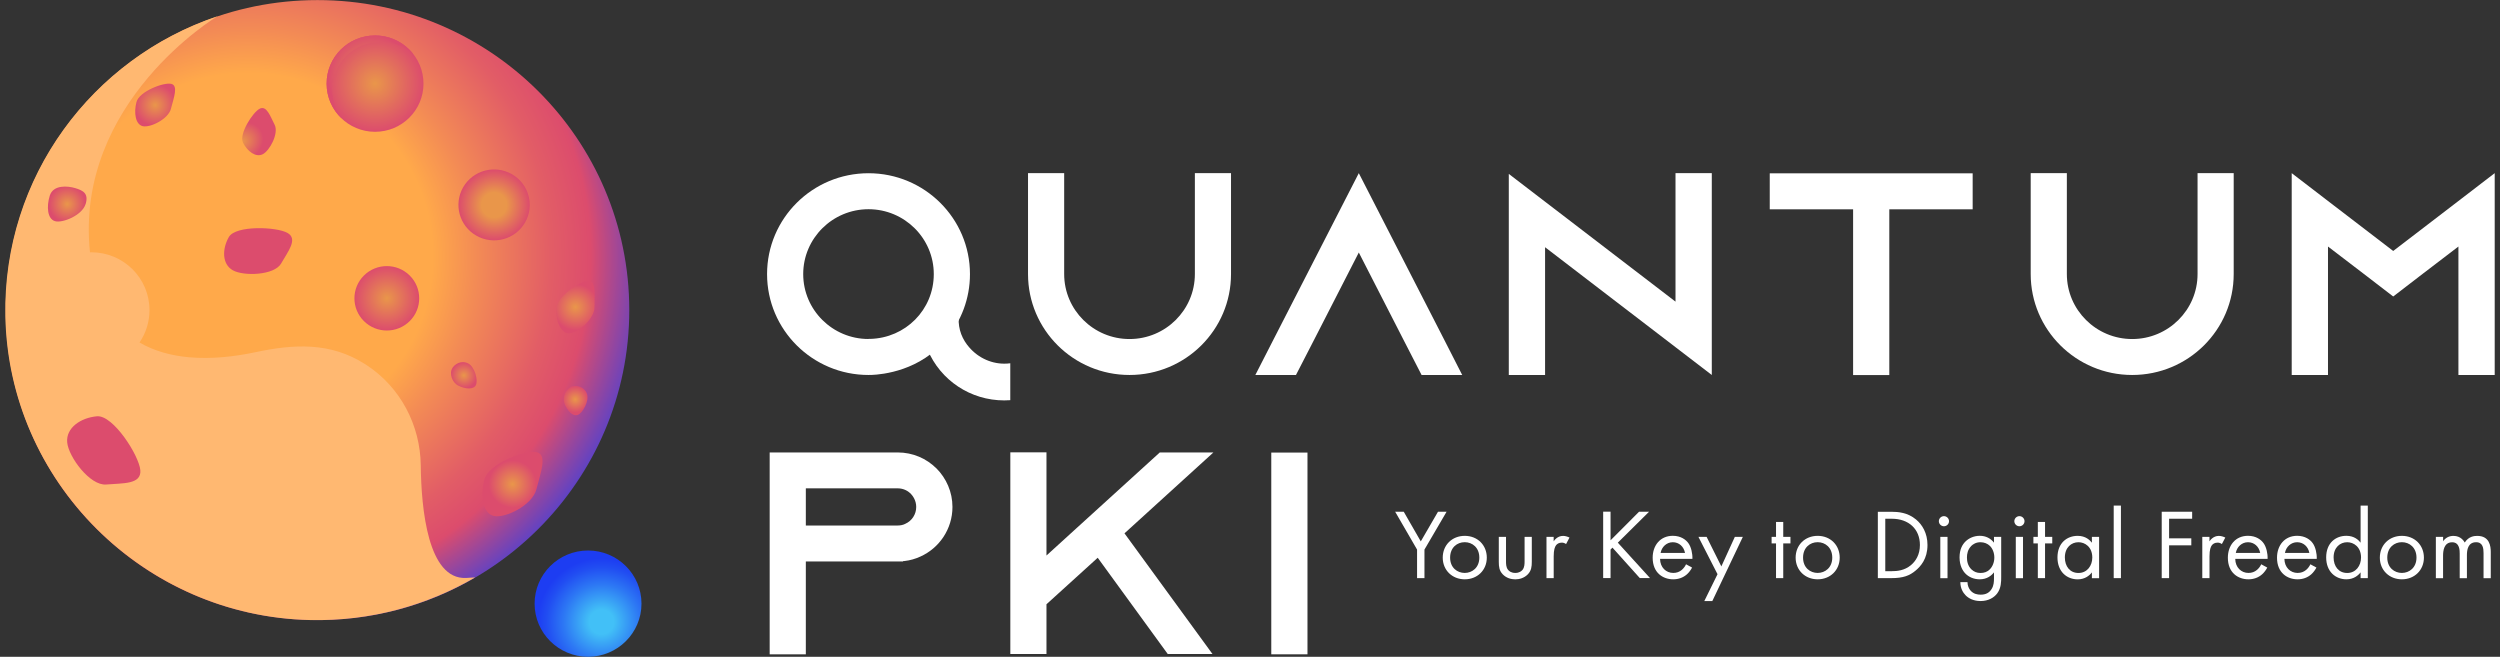 <svg xmlns="http://www.w3.org/2000/svg" width="236" height="62" viewBox="0 0 236 62" fill="none"><rect x="0" y="0" width="236" height="62" fill="#333333" stroke="none"/><path d="M133.771 51.88L131.704 48.308H132.514L134.122 51.107L135.747 48.308H136.557L134.469 51.88V54.575H133.771V51.88Z" fill="white"></path><path d="M136.194 52.64C136.194 51.456 137.071 50.584 138.274 50.584C139.477 50.584 140.354 51.456 140.354 52.64C140.354 53.823 139.464 54.687 138.274 54.687C137.083 54.687 136.194 53.823 136.194 52.64ZM136.891 52.64C136.891 53.599 137.572 54.085 138.27 54.085C138.967 54.085 139.648 53.587 139.648 52.64C139.648 51.693 138.988 51.182 138.27 51.182C137.551 51.182 136.891 51.689 136.891 52.64Z" fill="white"></path><path d="M142.167 52.951C142.167 53.225 142.167 53.545 142.355 53.786C142.459 53.919 142.668 54.085 143.044 54.085C143.42 54.085 143.628 53.915 143.733 53.786C143.921 53.541 143.921 53.221 143.921 52.951V50.68H144.602V53.026C144.602 53.504 144.556 53.861 144.242 54.201C143.892 54.567 143.432 54.691 143.044 54.691C142.655 54.691 142.192 54.571 141.845 54.201C141.532 53.865 141.486 53.508 141.486 53.026V50.68H142.167V52.951Z" fill="white"></path><path d="M145.984 50.68H146.665V51.103C146.732 50.999 147.024 50.588 147.555 50.588C147.763 50.588 147.989 50.663 148.16 50.746L147.839 51.357C147.688 51.253 147.546 51.224 147.442 51.224C147.166 51.224 146.999 51.336 146.895 51.469C146.782 51.618 146.669 51.884 146.669 52.519V54.575H145.988V50.676L145.984 50.68Z" fill="white"></path><path d="M152.045 50.995L154.726 48.308H155.67L152.721 51.228L155.762 54.571H154.797L152.216 51.697L152.036 51.876V54.571H151.339V48.304H152.036V50.991L152.045 50.995Z" fill="white"></path><path d="M159.734 53.578C159.621 53.794 159.45 54.031 159.254 54.209C158.894 54.529 158.452 54.687 157.95 54.687C157.007 54.687 156.012 54.097 156.012 52.648C156.012 51.485 156.731 50.58 157.913 50.58C158.677 50.58 159.162 50.954 159.396 51.294C159.642 51.643 159.784 52.245 159.763 52.76H156.71C156.718 53.566 157.278 54.085 157.955 54.085C158.276 54.085 158.531 53.989 158.757 53.803C158.936 53.653 159.078 53.454 159.162 53.267L159.73 53.578H159.734ZM159.066 52.2C158.953 51.589 158.489 51.186 157.913 51.186C157.336 51.186 156.865 51.618 156.76 52.2H159.066Z" fill="white"></path><path d="M162.136 54.209L160.331 50.68H161.104L162.495 53.47L163.769 50.68H164.525L161.643 56.739H160.887L162.131 54.209H162.136Z" fill="white"></path><path d="M168.338 51.298V54.575H167.657V51.298H167.24V50.68H167.657V49.272H168.338V50.68H169.019V51.298H168.338Z" fill="white"></path><path d="M169.508 52.64C169.508 51.456 170.385 50.584 171.588 50.584C172.79 50.584 173.668 51.456 173.668 52.64C173.668 53.823 172.778 54.687 171.588 54.687C170.397 54.687 169.508 53.823 169.508 52.64ZM170.209 52.64C170.209 53.599 170.89 54.085 171.588 54.085C172.285 54.085 172.966 53.587 172.966 52.64C172.966 51.693 172.306 51.182 171.588 51.182C170.869 51.182 170.209 51.689 170.209 52.64Z" fill="white"></path><path d="M177.268 48.312H178.554C179.189 48.312 180.083 48.379 180.877 49.043C181.453 49.521 181.954 50.322 181.954 51.448C181.954 52.764 181.303 53.466 180.847 53.852C180.271 54.342 179.665 54.575 178.542 54.575H177.268V48.308V48.312ZM177.97 53.919H178.584C179.085 53.919 179.774 53.861 180.388 53.354C180.86 52.959 181.24 52.341 181.24 51.448C181.24 49.944 180.183 48.969 178.584 48.969H177.97V53.919Z" fill="white"></path><path d="M183.508 48.724C183.771 48.724 183.988 48.94 183.988 49.201C183.988 49.463 183.771 49.679 183.508 49.679C183.245 49.679 183.028 49.463 183.028 49.201C183.028 48.94 183.245 48.724 183.508 48.724ZM183.846 50.68V54.579H183.165V50.68H183.846Z" fill="white"></path><path d="M188.232 50.68H188.913V54.484C188.913 54.907 188.913 55.509 188.537 56.016C188.244 56.41 187.706 56.739 186.966 56.739C186.294 56.739 185.834 56.477 185.567 56.211C185.304 55.95 185.057 55.526 185.057 54.953H185.73C185.73 55.281 185.864 55.572 186.031 55.763C186.315 56.074 186.674 56.136 186.975 56.136C187.455 56.136 187.789 55.966 188.015 55.592C188.211 55.273 188.232 54.924 188.232 54.596V54.031C188.006 54.322 187.58 54.687 186.891 54.687C186.315 54.687 185.851 54.463 185.55 54.16C185.287 53.898 184.982 53.408 184.982 52.619C184.982 51.83 185.266 51.39 185.55 51.108C185.88 50.788 186.361 50.58 186.891 50.58C187.467 50.58 187.923 50.825 188.232 51.228V50.676V50.68ZM186.077 51.552C185.747 51.888 185.68 52.303 185.68 52.623C185.68 52.96 185.747 53.42 186.123 53.769C186.34 53.965 186.603 54.089 186.962 54.089C187.321 54.089 187.605 53.977 187.822 53.761C188.086 53.508 188.265 53.093 188.265 52.636C188.265 52.179 188.094 51.772 187.848 51.535C187.63 51.319 187.309 51.186 186.958 51.186C186.54 51.186 186.26 51.365 186.068 51.552H186.077Z" fill="white"></path><path d="M190.633 48.724C190.897 48.724 191.114 48.94 191.114 49.201C191.114 49.463 190.897 49.679 190.633 49.679C190.37 49.679 190.153 49.463 190.153 49.201C190.153 48.94 190.37 48.724 190.633 48.724ZM190.972 50.68V54.579H190.291V50.68H190.972Z" fill="white"></path><path d="M193.052 51.298V54.575H192.371V51.298H191.953V50.68H192.371V49.272H193.052V50.68H193.733V51.298H193.052Z" fill="white"></path><path d="M197.475 50.68H198.156V54.579H197.475V54.035C197.249 54.326 196.823 54.691 196.134 54.691C195.14 54.691 194.225 53.998 194.225 52.623C194.225 51.249 195.132 50.584 196.134 50.584C196.89 50.584 197.295 50.999 197.475 51.232V50.68ZM194.923 52.623C194.923 53.458 195.395 54.089 196.209 54.089C197.024 54.089 197.513 53.404 197.513 52.632C197.513 51.627 196.815 51.186 196.209 51.186C195.537 51.186 194.923 51.676 194.923 52.623Z" fill="white"></path><path d="M200.215 47.727V54.575H199.534V47.727H200.215Z" fill="white"></path><path d="M206.935 48.969H204.763V50.821H206.86V51.477H204.763V54.575H204.066V48.308H206.939V48.965L206.935 48.969Z" fill="white"></path><path d="M207.892 50.68H208.573V51.103C208.639 50.999 208.932 50.588 209.462 50.588C209.671 50.588 209.897 50.663 210.068 50.746L209.746 51.357C209.596 51.253 209.454 51.224 209.349 51.224C209.074 51.224 208.907 51.336 208.802 51.469C208.689 51.618 208.577 51.884 208.577 52.519V54.575H207.896V50.676L207.892 50.68Z" fill="white"></path><path d="M214.032 53.578C213.919 53.794 213.748 54.031 213.551 54.209C213.192 54.529 212.749 54.687 212.248 54.687C211.304 54.687 210.31 54.097 210.31 52.648C210.31 51.485 211.028 50.58 212.21 50.58C212.975 50.58 213.459 50.954 213.693 51.294C213.94 51.643 214.082 52.245 214.061 52.76H211.008C211.016 53.566 211.576 54.085 212.252 54.085C212.574 54.085 212.829 53.989 213.054 53.803C213.234 53.653 213.376 53.454 213.459 53.267L214.027 53.578H214.032ZM213.363 52.2C213.25 51.589 212.787 51.186 212.21 51.186C211.634 51.186 211.162 51.618 211.058 52.2H213.363Z" fill="white"></path><path d="M218.672 53.578C218.559 53.794 218.388 54.031 218.192 54.209C217.832 54.529 217.39 54.687 216.888 54.687C215.945 54.687 214.95 54.097 214.95 52.648C214.95 51.485 215.669 50.58 216.851 50.58C217.615 50.58 218.1 50.954 218.334 51.294C218.58 51.643 218.722 52.245 218.701 52.76H215.648C215.656 53.566 216.216 54.085 216.893 54.085C217.214 54.085 217.469 53.989 217.695 53.803C217.874 53.653 218.016 53.454 218.1 53.267L218.668 53.578H218.672ZM218.004 52.2C217.891 51.589 217.427 51.186 216.851 51.186C216.274 51.186 215.802 51.618 215.698 52.2H218.004Z" fill="white"></path><path d="M222.84 47.727H223.521V54.575H222.84V54.031C222.615 54.322 222.189 54.687 221.5 54.687C220.505 54.687 219.591 53.993 219.591 52.619C219.591 51.244 220.497 50.58 221.5 50.58C222.256 50.58 222.661 50.995 222.84 51.228V47.723V47.727ZM220.292 52.623C220.292 53.458 220.764 54.089 221.579 54.089C222.393 54.089 222.882 53.404 222.882 52.631C222.882 51.626 222.185 51.186 221.579 51.186C220.906 51.186 220.292 51.676 220.292 52.623Z" fill="white"></path><path d="M224.657 52.64C224.657 51.456 225.534 50.584 226.737 50.584C227.94 50.584 228.817 51.456 228.817 52.64C228.817 53.823 227.928 54.687 226.737 54.687C225.547 54.687 224.657 53.823 224.657 52.64ZM225.359 52.64C225.359 53.599 226.04 54.085 226.737 54.085C227.435 54.085 228.116 53.587 228.116 52.64C228.116 51.693 227.456 51.182 226.737 51.182C226.019 51.182 225.359 51.689 225.359 52.64Z" fill="white"></path><path d="M229.949 50.68H230.63V51.095C230.847 50.775 231.185 50.588 231.603 50.588C232.313 50.588 232.597 51.087 232.672 51.215C233.048 50.622 233.587 50.588 233.854 50.588C235.016 50.588 235.128 51.556 235.128 52.108V54.579H234.447V52.212C234.447 51.772 234.389 51.186 233.746 51.186C232.961 51.186 232.877 51.938 232.877 52.407V54.579H232.196V52.27C232.196 51.996 232.205 51.191 231.486 51.191C230.709 51.191 230.626 51.988 230.626 52.457V54.579H229.945V50.68H229.949Z" fill="white"></path><path d="M123.426 42.723H120.009V61.767H123.426V42.723Z" fill="white"></path><path d="M114.546 42.711H109.484L104.137 47.574L101.598 49.882L98.787 52.441V42.698H95.375V61.738H98.787V57.042L103.624 52.652L110.235 61.738H114.458L106.151 50.347L114.546 42.711Z" fill="white"></path><path d="M88.395 44.214C87.464 43.288 86.177 42.711 84.741 42.711H72.657V42.715V61.767H76.07V53.005H85.246V52.972C85.292 52.972 85.346 52.972 85.392 52.96C85.914 52.901 86.415 52.756 86.883 52.54C88.671 51.739 89.912 49.936 89.912 47.856C89.912 46.44 89.331 45.153 88.4 44.214H88.395ZM85.459 49.45C85.234 49.563 84.991 49.608 84.741 49.608H76.07V46.099H84.741C85.342 46.099 85.743 46.382 85.969 46.598C86.161 46.801 86.491 47.233 86.491 47.856C86.491 48.545 86.094 49.168 85.455 49.45H85.459Z" fill="white"></path><path d="M232.075 18.974L225.919 23.691L219.762 18.974L216.337 16.345V35.398H219.762V23.272L223.12 25.838L225.919 27.989L228.717 25.838L232.075 23.272V35.398H235.5V16.345L232.075 18.974Z" fill="white"></path><path d="M207.449 16.345V25.871C207.449 29.256 204.684 32.005 201.28 32.005C197.876 32.005 195.111 29.256 195.111 25.871V16.345H191.698V25.871C191.698 31.133 195.988 35.398 201.28 35.398C206.572 35.398 210.861 31.133 210.861 25.871V16.345H207.449Z" fill="white"></path><path d="M167.064 16.362V19.759H174.933V35.406H178.35V19.759H186.219V16.362H167.064Z" fill="white"></path><path d="M158.168 16.345V28.475L145.855 19.04L142.43 16.416V35.398H145.855V23.338L158.168 32.773L161.593 35.398V16.345H158.168Z" fill="white"></path><path d="M136.294 31.992L128.271 16.345L120.247 31.992L118.505 35.398H122.34L124.094 31.992L128.271 23.837L132.447 31.992L134.197 35.398H138.032L136.294 31.992Z" fill="white"></path><path d="M112.796 16.345V25.871C112.796 29.256 110.031 32.005 106.627 32.005C103.223 32.005 100.458 29.256 100.458 25.871V16.345H97.045V25.871C97.045 31.133 101.335 35.398 106.627 35.398C111.919 35.398 116.208 31.133 116.208 25.871V16.345H112.796Z" fill="white"></path><path d="M91.306 32.561C90.651 31.689 90.396 30.734 90.525 29.559H87.084C87.067 29.874 87.067 30.194 87.084 30.518C87.117 31.257 87.205 32.208 87.56 33.001C88.784 35.917 91.624 37.798 94.802 37.798C94.995 37.798 95.183 37.789 95.37 37.777V34.293C95.187 34.318 94.995 34.33 94.802 34.33C93.449 34.33 92.146 33.67 91.311 32.561H91.306Z" fill="white"></path><path d="M81.988 16.353C76.7 16.353 72.411 20.618 72.411 25.875C72.411 31.133 76.7 35.398 81.988 35.398C82.017 35.398 82.047 35.394 82.08 35.394H82.272C83.287 35.356 86.904 35.007 89.323 31.997C90.722 30.34 91.565 28.209 91.565 25.875C91.565 20.618 87.276 16.353 81.988 16.353ZM82.143 31.992H81.984V32.001C78.588 32.001 75.823 29.252 75.823 25.875C75.823 22.499 78.588 19.75 81.988 19.75C85.388 19.75 88.149 22.499 88.149 25.875C88.149 29.252 85.467 31.909 82.143 31.992Z" fill="white"></path><path d="M55.512 62C58.298 62 60.557 59.754 60.557 56.983C60.557 54.213 58.298 51.967 55.512 51.967C52.725 51.967 50.466 54.213 50.466 56.983C50.466 59.754 52.725 62 55.512 62Z" fill="url(#paint0_radial_256_819)"></path><path d="M29.971 58.537C46.227 58.537 59.404 45.435 59.404 29.273C59.404 13.11 46.227 0.008 29.971 0.008C13.715 0.008 0.538 13.11 0.538 29.273C0.538 45.435 13.715 58.537 29.971 58.537Z" fill="url(#paint1_radial_256_819)"></path><path d="M29.541 51.745C33.731 50.732 36.301 46.535 35.283 42.37C34.265 38.204 30.044 35.648 25.854 36.661C21.665 37.673 19.094 41.87 20.112 46.035C21.131 50.201 25.352 52.757 29.541 51.745Z" fill="url(#paint2_radial_256_819)"></path><path d="M49.712 20.72C50.477 19.035 49.723 17.052 48.028 16.292C46.333 15.532 44.34 16.282 43.575 17.967C42.811 19.652 43.565 21.634 45.26 22.394C46.954 23.154 48.948 22.405 49.712 20.72Z" fill="url(#paint3_radial_256_819)"></path><path d="M35.405 12.442C37.931 12.442 39.978 10.406 39.978 7.894C39.978 5.383 37.931 3.347 35.405 3.347C32.879 3.347 30.831 5.383 30.831 7.894C30.831 10.406 32.879 12.442 35.405 12.442Z" fill="url(#paint4_radial_256_819)"></path><path d="M31.366 8.492C31.366 5.98 33.413 3.945 35.94 3.945C37.159 3.945 38.266 4.419 39.085 5.195C38.254 4.074 36.913 3.347 35.405 3.347C32.878 3.347 30.831 5.382 30.831 7.894C30.831 9.194 31.379 10.365 32.26 11.192C31.7 10.436 31.366 9.501 31.366 8.492Z" fill="url(#paint5_radial_256_819)"></path><path d="M38.678 30.31C39.872 29.123 39.872 27.198 38.678 26.011C37.484 24.824 35.548 24.824 34.354 26.011C33.16 27.198 33.16 29.123 34.354 30.31C35.548 31.497 37.484 31.497 38.678 30.31Z" fill="url(#paint6_radial_256_819)"></path><path d="M8.804 33.209C10.99 33.209 12.763 31.447 12.763 29.273C12.763 27.098 10.99 25.336 8.804 25.336C6.617 25.336 4.844 27.098 4.844 29.273C4.844 31.447 6.617 33.209 8.804 33.209Z" fill="url(#paint7_radial_256_819)"></path><path d="M5.303 29.792C5.303 27.616 7.078 25.855 9.263 25.855C10.319 25.855 11.276 26.266 11.986 26.934C11.263 25.963 10.107 25.336 8.799 25.336C6.611 25.336 4.84 27.101 4.84 29.273C4.84 30.398 5.316 31.411 6.076 32.13C5.591 31.473 5.303 30.668 5.303 29.792Z" fill="url(#paint8_radial_256_819)"></path><g style="mix-blend-mode:soft-light"><path d="M43.984 54.559C40.404 54.708 39.766 48.08 39.72 43.932C39.674 40.128 37.794 36.548 34.595 34.459C34.545 34.426 34.495 34.393 34.444 34.364C31.178 32.279 27.736 32.478 24.115 33.247C22.073 33.679 19.955 33.911 17.867 33.728C16.225 33.583 14.588 33.16 13.168 32.333C13.765 31.461 14.112 30.406 14.112 29.273C14.112 26.258 11.656 23.816 8.624 23.816C8.578 23.816 8.536 23.82 8.494 23.824C7.012 9.626 20.519 1.537 20.519 1.537C8.716 5.494 0.262 16.694 0.504 29.825C0.792 45.447 13.577 58.196 29.29 58.533C34.979 58.653 40.309 57.166 44.857 54.505L43.984 54.559Z" fill="#FFB871"></path></g><path d="M25.924 11.773C25.506 10.955 25.168 9.933 24.516 10.261C23.865 10.589 22.528 12.662 22.946 13.48C23.363 14.298 24.153 14.887 24.804 14.559C25.456 14.231 26.341 12.591 25.924 11.773Z" fill="url(#paint9_radial_256_819)"></path><path d="M16.142 10.245C16.401 9.227 16.852 8.085 16.167 7.915C15.482 7.745 13.135 8.621 12.88 9.643C12.621 10.66 12.784 11.74 13.469 11.91C14.154 12.08 15.887 11.262 16.146 10.245H16.142Z" fill="url(#paint10_radial_256_819)"></path><path d="M50.633 46.195C51.022 44.658 51.698 42.943 50.671 42.686C49.644 42.428 46.106 43.753 45.717 45.285C45.329 46.822 45.571 48.446 46.603 48.703C47.635 48.961 50.245 47.727 50.633 46.195Z" fill="url(#paint11_radial_256_819)"></path><path d="M8.077 19.285C8.402 18.235 7.813 17.977 7.108 17.761C6.402 17.545 5.023 17.421 4.698 18.471C4.372 19.522 4.48 20.66 5.182 20.876C5.888 21.091 7.747 20.332 8.072 19.281L8.077 19.285Z" fill="url(#paint12_radial_256_819)"></path><path d="M56.122 28.99C56.122 27.84 56.293 26.507 55.524 26.507C54.756 26.507 52.492 28.064 52.492 29.214C52.492 30.365 52.956 31.469 53.724 31.469C54.493 31.469 56.122 30.14 56.122 28.986V28.99Z" fill="url(#paint13_radial_256_819)"></path><path d="M44.18 34.301C43.52 33.977 42.877 34.385 42.66 34.821C42.443 35.257 42.631 36.1 43.291 36.419C43.951 36.743 44.715 36.789 44.928 36.353C45.145 35.917 44.836 34.621 44.176 34.297L44.18 34.301Z" fill="url(#paint14_radial_256_819)"></path><path d="M55.399 37.158C55.14 36.473 54.388 36.336 53.933 36.507C53.478 36.677 53.035 37.42 53.294 38.105C53.553 38.791 54.079 39.343 54.539 39.168C54.998 38.994 55.662 37.84 55.399 37.158Z" fill="url(#paint15_radial_256_819)"></path><path d="M26.542 24.866C27.185 23.737 28.158 22.562 27.135 21.985C26.112 21.407 22.244 21.249 21.601 22.379C20.958 23.509 20.953 24.937 21.977 25.514C23 26.091 25.899 26 26.542 24.871V24.866Z" fill="url(#paint16_radial_256_819)"></path><path d="M10.031 45.738C11.568 45.601 13.368 45.755 13.247 44.38C13.126 43.005 10.691 39.164 9.154 39.297C7.617 39.434 6.218 40.385 6.343 41.76C6.469 43.134 8.498 45.875 10.031 45.738Z" fill="url(#paint17_radial_256_819)"></path><defs><radialGradient id="paint0_radial_256_819" cx="0" cy="0" r="1" gradientUnits="userSpaceOnUse" gradientTransform="translate(56.786 58.711) scale(6.056 6.021)"><stop offset="0.19" stop-color="#42C0F7"></stop><stop offset="0.21" stop-color="#41BDF6"></stop><stop offset="0.59" stop-color="#2D78F4"></stop><stop offset="0.86" stop-color="#214DF2"></stop><stop offset="1" stop-color="#1D3DF2"></stop></radialGradient><radialGradient id="paint1_radial_256_819" cx="0" cy="0" r="1" gradientUnits="userSpaceOnUse" gradientTransform="translate(23.434 24.211) rotate(11.943) scale(41.406 41.188)"><stop offset="0.42" stop-color="#FFA94A"></stop><stop offset="0.52" stop-color="#F38B55"></stop><stop offset="0.69" stop-color="#E25D66"></stop><stop offset="0.78" stop-color="#DC4C6D"></stop><stop offset="0.98" stop-color="#1D3DF2"></stop></radialGradient><radialGradient id="paint2_radial_256_819" cx="0" cy="0" r="1" gradientUnits="userSpaceOnUse" gradientTransform="translate(27.694 44.206) scale(9.306 9.252)"><stop stop-color="#E9964A"></stop><stop offset="0.69" stop-color="#DC4C6D"></stop></radialGradient><radialGradient id="paint3_radial_256_819" cx="0" cy="0" r="1" gradientUnits="userSpaceOnUse" gradientTransform="translate(46.644 19.348) scale(3.366 3.347)"><stop offset="0.35" stop-color="#E9964A"></stop><stop offset="1" stop-color="#DC4C6D"></stop></radialGradient><radialGradient id="paint4_radial_256_819" cx="0" cy="0" r="1" gradientUnits="userSpaceOnUse" gradientTransform="translate(35.405 7.894) scale(4.574 4.547)"><stop stop-color="#E9964A"></stop><stop offset="1" stop-color="#DC4C6D"></stop></radialGradient><radialGradient id="paint5_radial_256_819" cx="0" cy="0" r="1" gradientUnits="userSpaceOnUse" gradientTransform="translate(34.958 7.267) scale(4.039 4.016)"><stop stop-color="#E9964A"></stop><stop offset="1" stop-color="#DC4C6D"></stop></radialGradient><radialGradient id="paint6_radial_256_819" cx="0" cy="0" r="1" gradientUnits="userSpaceOnUse" gradientTransform="translate(36.515 28.161) scale(3.057 3.04)"><stop stop-color="#E9964A"></stop><stop offset="1" stop-color="#DC4C6D"></stop></radialGradient><radialGradient id="paint7_radial_256_819" cx="0" cy="0" r="1" gradientUnits="userSpaceOnUse" gradientTransform="translate(8.804 29.273) scale(3.96 3.937)"><stop stop-color="#E9964A"></stop><stop offset="0.83" stop-color="#DC4C6D"></stop></radialGradient><radialGradient id="paint8_radial_256_819" cx="0" cy="0" r="1" gradientUnits="userSpaceOnUse" gradientTransform="translate(8.415 28.733) scale(3.496 3.476)"><stop stop-color="#E9964A"></stop><stop offset="0.83" stop-color="#DC4C6D"></stop></radialGradient><radialGradient id="paint9_radial_256_819" cx="0" cy="0" r="1" gradientUnits="userSpaceOnUse" gradientTransform="translate(22.853 13.358) rotate(-26.807) scale(2.075 1.738)"><stop stop-color="#E9964A"></stop><stop offset="1" stop-color="#DC4C6D"></stop></radialGradient><radialGradient id="paint10_radial_256_819" cx="0" cy="0" r="1" gradientUnits="userSpaceOnUse" gradientTransform="translate(14.647 9.913) scale(1.959 1.948)"><stop stop-color="#E9964A"></stop><stop offset="1" stop-color="#DC4C6D"></stop></radialGradient><radialGradient id="paint11_radial_256_819" cx="0" cy="0" r="1" gradientUnits="userSpaceOnUse" gradientTransform="translate(48.378 45.697) scale(2.949 2.932)"><stop stop-color="#E9964A"></stop><stop offset="0.76" stop-color="#DC4C6D"></stop></radialGradient><radialGradient id="paint12_radial_256_819" cx="0" cy="0" r="1" gradientUnits="userSpaceOnUse" gradientTransform="translate(6.343 19.264) scale(1.742 1.732)"><stop stop-color="#E9964A"></stop><stop offset="1" stop-color="#DC4C6D"></stop></radialGradient><radialGradient id="paint13_radial_256_819" cx="0" cy="0" r="1" gradientUnits="userSpaceOnUse" gradientTransform="translate(54.313 28.99) scale(2.184 2.172)"><stop stop-color="#E9964A"></stop><stop offset="1" stop-color="#DC4C6D"></stop></radialGradient><radialGradient id="paint14_radial_256_819" cx="0" cy="0" r="1" gradientUnits="userSpaceOnUse" gradientTransform="translate(43.788 35.431) scale(1.232 1.225)"><stop stop-color="#E9964A"></stop><stop offset="1" stop-color="#DC4C6D"></stop></radialGradient><radialGradient id="paint15_radial_256_819" cx="0" cy="0" r="1" gradientUnits="userSpaceOnUse" gradientTransform="translate(54.298 37.697) rotate(42.905) scale(1.229 1.228)"><stop stop-color="#E9964A"></stop><stop offset="1" stop-color="#DC4C6D"></stop></radialGradient><radialGradient id="paint16_radial_256_819" cx="0" cy="0" r="1" gradientUnits="userSpaceOnUse" gradientTransform="translate(87.922 47.198) rotate(18.889) scale(3.214 2.43)"><stop stop-color="#E9964A"></stop><stop offset="1" stop-color="#DC4C6D"></stop></radialGradient><radialGradient id="paint17_radial_256_819" cx="0" cy="0" r="1" gradientUnits="userSpaceOnUse" gradientTransform="translate(60.574 243.07) rotate(74.324) scale(3.779 2.884)"><stop stop-color="#E9964A"></stop><stop offset="1" stop-color="#DC4C6D"></stop></radialGradient></defs></svg>